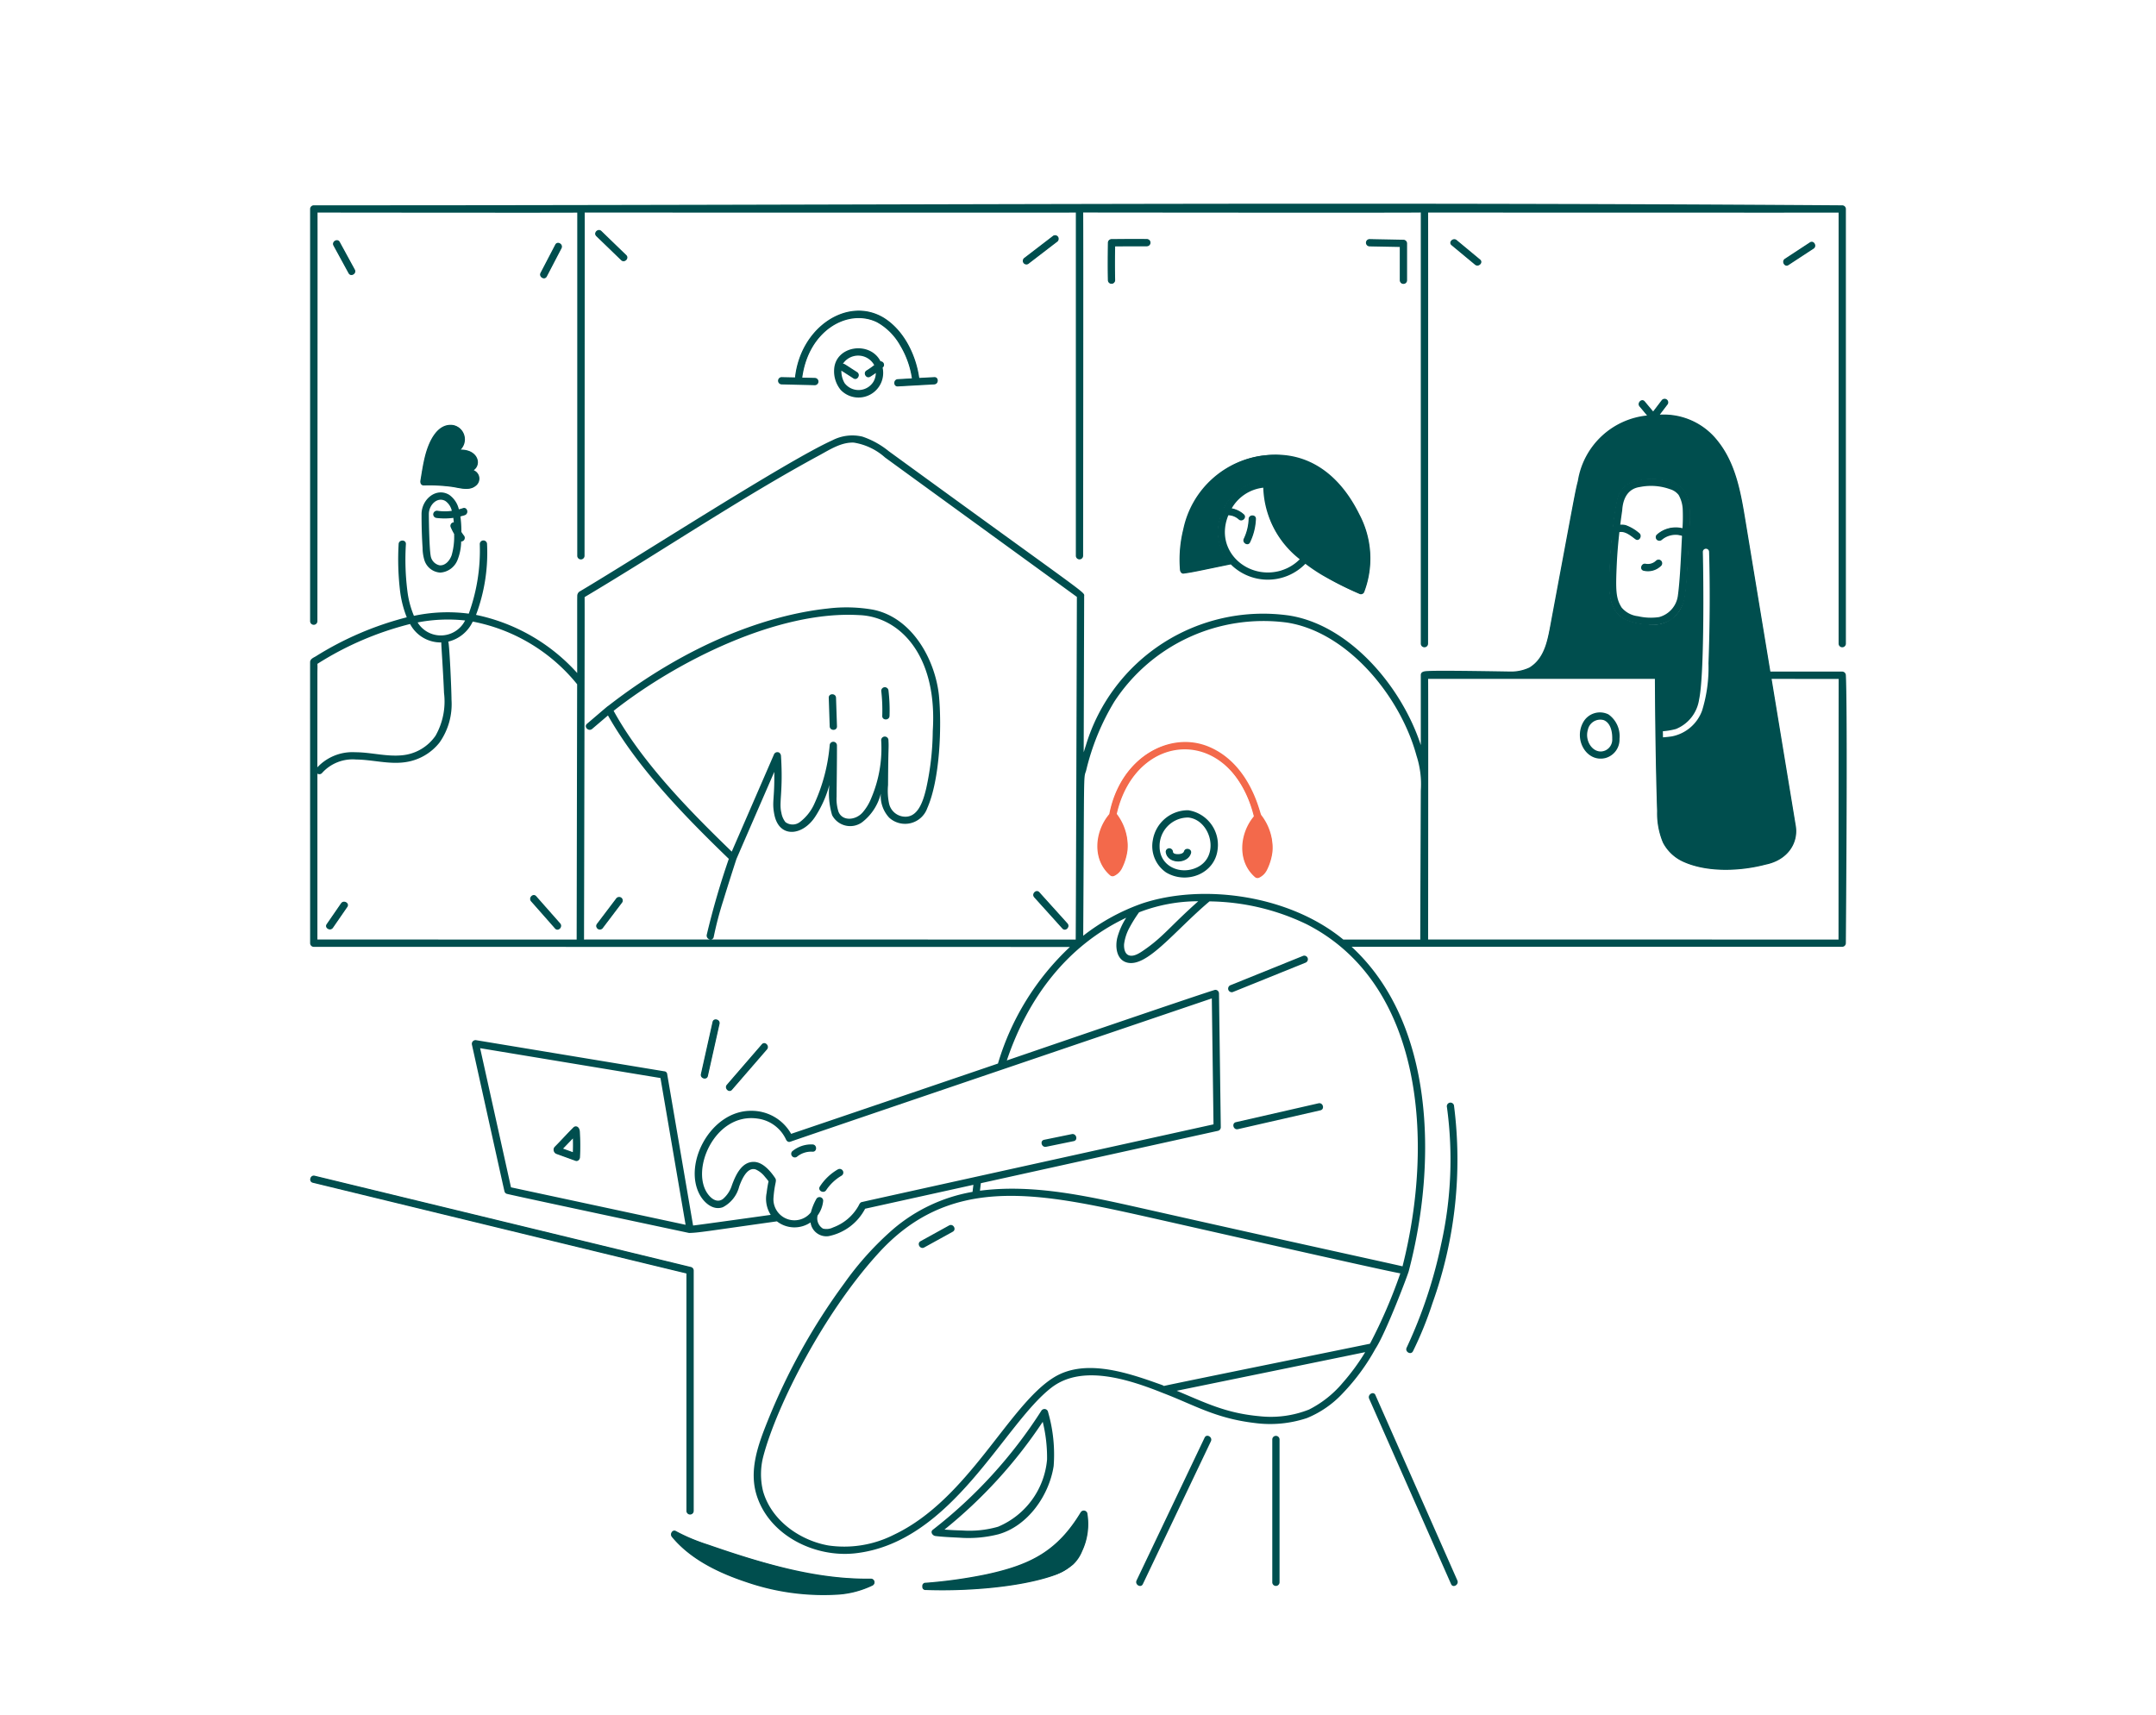 <?xml version="1.0" encoding="utf-8"?>
<svg xmlns="http://www.w3.org/2000/svg" width="553" height="440" fill="none">
  <path d="M473.328 53.602a.806.806 0 0 0-.8-.8c-110.699-.792-377.14-.112-391.45-.07-.622 0-1.387.01-1.4.87v105.784a.798.798 0 0 0 .801.8.801.801 0 0 0 .8-.8s.082-103.83.032-104.986c0 0 64.303.083 66.889.012v88.168a.8.8 0 0 0 1.598 0s.075-87.241.04-88.18c0 0 124.779.079 126.244.02v88.16a.8.8 0 1 0 1.6 0s.094-84.82.011-88.18c0 0 83.481.097 86.867.01v110.711a.798.798 0 1 0 1.599 0s.073-109.482.027-110.721c0 0 104.361.072 105.554.029v110.683a.797.797 0 0 0 .799.799.8.8 0 0 0 .8-.799c.056-3.73.022-106.815-.011-111.512v.002z" fill="#C5F3E2"/>
  <path d="m181.448 275.997 2.982-13.352c.224-1.004-1.317-1.433-1.543-.427l-2.982 13.352c-.224 1.003 1.319 1.432 1.543.427zM187.665 279.481l8.965-10.351c.669-.775-.457-1.911-1.133-1.131l-8.965 10.363c-.669.765.457 1.901 1.133 1.119z" fill="#004E4E"/>
  <path d="M323.367 209.133a.912.912 0 0 0-.066-.058c-7.375-26.697-34.352-22.57-38.657-.182-3.78 4.889-4.376 11.491.147 15.545a.868.868 0 0 0 .971.124 4.308 4.308 0 0 0 1.934-1.96c2.474-5.097 1.647-9.243-1.403-13.78 3.979-17.618 21.589-22.313 30.772-9.551a29.64 29.64 0 0 1 4.68 10.169c-3.683 4.838-4.309 11.4.208 15.456a.87.87 0 0 0 .97.125 4.317 4.317 0 0 0 1.935-1.961c2.503-5.124 1.667-9.307-1.491-13.927z" fill="#F3694B"/>
  <path d="m372.404 62.81 6.004 4.994c.786.653 1.924-.472 1.13-1.132l-6.014-4.989c-.775-.648-1.914.477-1.12 1.13v-.002zM464.29 62.293c-2.138 1.405-4.278 2.806-6.416 4.207-.856.564-.056 1.949.809 1.383l6.416-4.208c.857-.564.056-1.948-.809-1.382zM294.127 61.46h-9.029a.825.825 0 0 0-.801.808c-.048 3.217-.097 6.442 0 9.659a.804.804 0 0 0 1.367.566.8.8 0 0 0 .234-.566 207.737 207.737 0 0 1 0-8.861c2.746 0 5.491.016 8.237-.015a.803.803 0 0 0 .79-.477.811.811 0 0 0 0-.637.793.793 0 0 0-.467-.434.803.803 0 0 0-.323-.044h-.008zM359.975 61.638c-2.904-.052-5.79-.114-8.685-.17a.8.8 0 1 0 0 1.6c2.627.07 5.257.102 7.88.153v8.706a.803.803 0 0 0 .8.8.8.8 0 0 0 .801-.8v-9.49a.81.81 0 0 0-.796-.8zM153.037 60.492l6.373 6.158c.74.715 1.866-.415 1.13-1.132l-6.373-6.156c-.74-.717-1.872.414-1.13 1.13zM270.216 60.58l-7.351 5.645a.827.827 0 0 0-.288 1.094.8.8 0 0 0 1.095.286l7.351-5.642a.83.83 0 0 0 .286-1.094.807.807 0 0 0-.486-.37.801.801 0 0 0-.607.082zM85.655 62.952l3.859 7.074c.493.904 1.866.098 1.383-.806l-3.861-7.072c-.492-.904-1.875-.098-1.381.808v-.004zM142.535 62.838l-3.776 7.227c-.475.912.904 1.725 1.381.809l3.766-7.226c.477-.92-.904-1.728-1.371-.812v.002zM87.581 231.809l-3.675 5.333c-.586.847.8 1.658 1.382.806l3.674-5.331c.593-.85-.794-1.652-1.38-.808zM137.449 230.01c-.682-.774-1.81.36-1.132 1.131l6.14 6.967c.682.775 1.81-.361 1.13-1.132l-6.138-6.964v-.002zM158.11 230.623l-4.936 6.519c-.622.829.768 1.616 1.381.806l4.936-6.517c.622-.82-.767-1.616-1.381-.808zM266.498 228.981c-.691-.767-1.821.369-1.132 1.132l7.208 7.995c.691.767 1.821-.367 1.132-1.132a8240.473 8240.473 0 0 1-7.208-7.995zM239.63 96.876l-3.963.222c-.813-5.974-3.911-12.424-9.199-15.562-9.025-5.356-21.075 2.442-22.44 15.423l-3.507-.083a.798.798 0 0 0-.539 1.35.799.799 0 0 0 .539.248l8.439.207a.802.802 0 0 0 .8-.8.8.8 0 0 0-.8-.8l-3.337-.078c1.891-15.06 17.73-21.619 25.374-8.434a23.906 23.906 0 0 1 3.061 8.624l-3.778.208c-1.023.058-1.037 1.658 0 1.6l9.35-.525c1.025-.058 1.031-1.658 0-1.6zM121.205 120.625h-.023a2.488 2.488 0 0 0 1.272-2.224 3.36 3.36 0 0 0-2.76-2.752 6.514 6.514 0 0 0-1.771-.168c.597-.72.98-1.593 1.105-2.521a3.339 3.339 0 0 0-2.779-3.786c-3.911-.601-6.105 3.969-7.09 7.814a65.666 65.666 0 0 0-1.203 6.604.747.747 0 0 0 .765.829 43.279 43.279 0 0 1 7.051.344c1.893.232 4.467 1.208 6.126-.168a2.256 2.256 0 0 0 .882-2.2 2.254 2.254 0 0 0-1.575-1.772zM223.412 405.116a86.41 86.41 0 0 1-21.953-2.728 222.678 222.678 0 0 1-24.707-7.814 19.157 19.157 0 0 1-3.363-1.64c-.83-.522-1.51.599-.971 1.256 4.707 5.731 11.937 9.153 18.823 11.504a63.079 63.079 0 0 0 22.847 3.316 24.336 24.336 0 0 0 9.626-2.348.797.797 0 0 0 .479-.896.804.804 0 0 0-.781-.65zM278.761 388.231a.825.825 0 0 0-.666-.553.83.83 0 0 0-.786.362c-5.962 9.914-12.986 13.573-24.313 15.96a119.112 119.112 0 0 1-15.53 2.181c-1.049-.075-1.027 1.729 0 1.6 9.278.357 23.695-.576 32.579-3.621a10.88 10.88 0 0 0 7.409-6.218 16.246 16.246 0 0 0 1.307-9.711zM176.199 326.594v61.013a.789.789 0 0 0 .233.567.797.797 0 0 0 .875.174.8.8 0 0 0 .493-.741v-61.663a.798.798 0 0 0-.589-.771c-.852-.228-96.467-23.402-96.519-23.422-1.001-.243-1.428 1.299-.427 1.542 20.615 5.01 95.519 23.225 95.934 23.301zM460.496 211.981l-12.889-78.202c-1.192-7.234-2.455-14.777-7.191-20.659a17.413 17.413 0 0 0-14.961-6.591l2.195-2.881c.622-.819-.766-1.615-1.382-.807l-2.243 2.944-2.261-2.695c-.661-.787-1.787.346-1.132 1.132.703.841 1.406 1.679 2.105 2.518a21.476 21.476 0 0 0-10.274 3.949c-6.577 4.809-7.84 13.145-9.232 20.59-6.354 34.014-6.074 33.4-7.393 36.149a9.294 9.294 0 0 1-3.488 3.952 12.375 12.375 0 0 1-5.943 1.057.798.798 0 1 0 0 1.596h38.19c.025 4.54.068 9.075.129 13.614a18.435 18.435 0 0 0 5.126-.622 9.666 9.666 0 0 0 5.962-7.617c1.356-6.218 1.13-31.195.952-37.836a.807.807 0 0 1 .8-.8.812.812 0 0 1 .566.235.798.798 0 0 1 .235.565c.244 8.084.226 18.468-.154 28.583a37.257 37.257 0 0 1-1.648 12.173 10.349 10.349 0 0 1-7.771 6.588c-1.341.194-2.694.3-4.048.321.092 6.284.23 12.565.415 18.841a19.46 19.46 0 0 0 1.452 8.001 10.799 10.799 0 0 0 5.08 4.85c6.186 2.852 14.747 2.452 21.142.763 5.533-1.124 8.324-5.333 7.661-9.711zm-28.825-57.305a7.94 7.94 0 0 1-8.918 5.468 15.204 15.204 0 0 1-5.609-1.173c-3.463-1.499-4.355-5.286-4.303-9.01.012-4.27.251-8.536.715-12.783.43-.317.907-.564 1.413-.734 1.849-.433 3.044.672 4.578 1.787.83.605 1.634-.781.807-1.38a10.8 10.8 0 0 0-3.386-1.994 4.698 4.698 0 0 0-3.184.354c.24-2.402.614-4.789 1.122-7.149a6.304 6.304 0 0 1 2.787-3.888 14.9 14.9 0 0 1 12.501.269c3.702 1.907 3.33 7.531 3.053 12.022a6.688 6.688 0 0 0-8.19.782c-.792.659.34 1.774 1.133 1.131a4.99 4.99 0 0 1 6.928.174c-.442 7.243-.57 13.374-1.452 16.126h.005v-.002z" fill="#004E4E"/>
  <path d="M424.868 143.91a3.08 3.08 0 0 1-2.791.85c-1.006-.207-1.433 1.323-.427 1.54a4.674 4.674 0 0 0 4.355-1.258.804.804 0 0 0-.26-1.305.803.803 0 0 0-.872.173h-.005zM348.592 132.09c-12.235-24.458-40.001-17.113-44.965 3.749a31.769 31.769 0 0 0-.83 10.381c.038.385.338.86.801.8 2.36-.315 3.446-.589 12.144-2.374a11.931 11.931 0 0 1-2.605-12.229 4.322 4.322 0 0 1 4.676.732c.761.69 1.898-.439 1.13-1.13a6.024 6.024 0 0 0-5.03-1.54 12.975 12.975 0 0 1 10.178-7.134c.319 8.098 2.181 14.053 9.47 20.105a62.19 62.19 0 0 0 15.103 8.766.914.914 0 0 0 1.174-.477 24.032 24.032 0 0 0-1.246-19.649z" fill="#004E4E"/>
  <path d="M320.511 139.071a15.094 15.094 0 0 0 1.489-5.945c.041-1.036-1.559-1.036-1.599 0a13.122 13.122 0 0 1-1.271 5.141c-.444.922.933 1.732 1.381.804zM218.97 96.959c.869.56 1.671-.829.809-1.383-1.037-.667-2.089-1.311-3.111-2.002-.639-.43-1.406.332-1.085 1.037.173.383.32.373 3.387 2.348zM225.26 93.015a27.002 27.002 0 0 1-2.922 2.135c-.875.534-.074 1.917.809 1.378a23.873 23.873 0 0 0 3.243-2.39c.79-.684-.396-1.768-1.13-1.123zM118.764 130.492a14.378 14.378 0 0 1-6.503.69.828.828 0 0 0-.985.56.801.801 0 0 0 .557.982c2.474.334 4.99.098 7.358-.69.962-.342.548-1.886-.427-1.542zM117.236 134.699a.848.848 0 0 0-.983-.557.8.8 0 0 0-.56.982 14.637 14.637 0 0 0 2.035 3.431c.58.746 1.794-.297 1.132-1.13a14.246 14.246 0 0 1-1.624-2.726zM303.809 218.448c-.297.962-2.945 1.256-3.08.099-.118-1.011-1.719-1.022-1.601 0 .355 3.024 5.38 3.068 6.222.328.304-.987-1.238-1.41-1.541-.427zM147.172 289.319c-1.659 1.643-3.199 3.38-4.844 5.028-.522.524.147 1.451.39 1.542l4.904 1.776c.577.247.996-.358 1.012-.771a58.554 58.554 0 0 0-.051-6.703c-.146-.8-.786-1.494-1.411-.872zm-.101 2.41a73.451 73.451 0 0 1 0 4.038l-2.876-1.037c.918-.961 1.955-2.052 2.876-3.001z" fill="#004E4E"/>
  <path d="M80.51 160.287a.935.935 0 0 0 .901-.901s.065-103.734.034-104.851c0 0 64.079.078 66.619.012v88.035a.93.93 0 0 0 .933.933.933.933 0 0 0 .933-.933s.071-87.148.042-88.05c0 0 124.551.054 125.976 0v88.04a.932.932 0 1 0 1.866 0s.089-84.733.015-88.05c0 0 83.255.093 86.595 0v110.599a.933.933 0 0 0 1.867 0s.043-109.39.012-110.587c0 0 104.148.042 105.289.013v110.574a.932.932 0 1 0 1.866 0V53.608a.946.946 0 0 0-.935-.933c-136.345-.94-244.931 0-392.049 0a.944.944 0 0 0-.933.933v105.786a.929.929 0 0 0 .969.891v.002z" fill="#004E4E"/>
  <path d="M472.527 172.29H454.09c-3.078-18.654-6.128-37.176-6.354-38.552-1.197-7.255-2.445-14.837-7.225-20.728a17.528 17.528 0 0 0-14.788-6.632l2.04-2.678a.935.935 0 0 0-.334-1.277.957.957 0 0 0-1.277.334l-2.132 2.798-2.161-2.587c-.771-.92-2.086.415-1.321 1.32l1.923 2.301a20.03 20.03 0 0 0-17.75 16.773c-.694 2.713-.622 2.539-6.808 35.684-.879 4.703-1.528 9.69-5.619 12.194a10.997 10.997 0 0 1-4.93 1.036c-13.792-.23-19.049-.241-21.121-.131-.732.04-1.827.075-1.808 1.064v17.935c-4.919-15.098-18.372-30.884-33.867-33.251a47.487 47.487 0 0 0-32.231 7.068 47.447 47.447 0 0 0-19.834 26.359c-.185.556-.359 1.117-.533 1.677l.12-40.016c0-1.277 2.387 1.001-50.123-37.235a21.683 21.683 0 0 0-6.737-3.731 11.164 11.164 0 0 0-7.729.941c-11.688 5.282-49.148 29.464-64.655 38.692a1.33 1.33 0 0 0-.561.484c-.136.212-.21.458-.211.71-.025 1.159-.018.788-.018 19.815a47.986 47.986 0 0 0-25.949-14.915 45.376 45.376 0 0 0 2.828-18.165.932.932 0 1 0-1.866 0 47.385 47.385 0 0 1-2.825 17.848 41.555 41.555 0 0 0-14.062.559 23.756 23.756 0 0 1-1.675-6.334 64.357 64.357 0 0 1-.386-12.073c.052-1.201-1.814-1.199-1.866 0a68.575 68.575 0 0 0 .305 11.489 27.333 27.333 0 0 0 1.781 7.298 82.186 82.186 0 0 0-23.311 9.996c-.597.359-1.4.643-1.475 1.422-.018.208 0 32.749 0 72.191a.943.943 0 0 0 .934.933l193.947.025a67.162 67.162 0 0 0-18.456 29.912c-3.045 1.055-52.53 17.869-53.051 18.032a11.636 11.636 0 0 0-4.335-4.365 11.636 11.636 0 0 0-5.957-1.542c-10.315-.025-17.457 13.5-13.175 21.482 1.116 2.072 3.435 4.166 5.954 3.246a8.263 8.263 0 0 0 4.197-5.321c.575-1.561 1.981-5.122 4.252-4.353a6.272 6.272 0 0 1 2.364 1.905c.321.359.626.736.908 1.126-.207.963-.369 1.94-.483 2.92a7.714 7.714 0 0 0 1.037 5.688c-1.245.176-18.575 2.603-19.908 2.734l-6.636-38.798a.801.801 0 0 0-.77-.767l-48.169-7.969a.949.949 0 0 0-1.149 1.148c.942 4.245 7.972 36.088 8.345 37.622a.88.88 0 0 0 .651.651c3.781.904 46.707 10.024 46.707 10.024 2.439-.056 4.283-.415 22.521-2.981a7.333 7.333 0 0 0 8.623.278 4.104 4.104 0 0 0 4.608 3.523 13.573 13.573 0 0 0 9.394-7.039l27.774-6.135c-.075.603-.15 1.206-.22 1.81a42.512 42.512 0 0 0-20.323 9.534 78.486 78.486 0 0 0-12.55 13.887 160.334 160.334 0 0 0-19.701 35.405c-2.391 5.955-4.811 12.502-2.826 18.93 3.206 10.397 14.931 16.111 25.264 14.973 24.952-2.746 38.12-33.138 50.421-42.545 7.723-5.903 19.392-2.255 28.591 1.437 7.963 3.032 13.417 6.475 23.463 7.669 4.518.609 9.114.176 13.44-1.264a25.95 25.95 0 0 0 9.242-6.426 54.015 54.015 0 0 0 8.312-11.338c2.696-4.073 8.467-19.363 8.571-19.999 7.318-27.945 6.559-63.571-14.672-83.133h125.829a.94.94 0 0 0 .935-.933c.487-63.795 0-68.537 0-68.75a.944.944 0 0 0-.921-.919zm-353.232-13.116a6.975 6.975 0 0 1-12.181.508 40.97 40.97 0 0 1 12.181-.508zm-37.883 13.554c0-.792.05-1.621 0-2.423a81.056 81.056 0 0 1 23.773-10.223 8.842 8.842 0 0 0 8.003 4.728c-.025.727.439 6.68.699 12.957a17.773 17.773 0 0 1-2.167 10.962 11.723 11.723 0 0 1-8.523 5.024c-4.057.415-8.034-.771-12.078-.773a12.327 12.327 0 0 0-9.718 3.868l.01-24.12zm66.499 68.313s-65.87-.025-66.5-.021v-42.561a.902.902 0 0 0 1.154-.11 10.53 10.53 0 0 1 8.768-3.505c4.147.043 8.212 1.243 12.365.717a13.596 13.596 0 0 0 9.032-5.062 17.077 17.077 0 0 0 3.081-10.946c-.023-3.159-.547-14.302-.829-14.955a9.303 9.303 0 0 0 6.271-5.138 45.468 45.468 0 0 1 26.782 16.085c-.004.211-.124 65.187-.124 65.496zm-16.845 63.558-7.916-35.697c1.112.185 44.453 7.369 46.257 7.655l6.443 37.653-44.784-9.611zm51.286-63.583a.768.768 0 0 0 .715-.672 88.024 88.024 0 0 1 2.433-9.273 669.741 669.741 0 0 1 3.396-10.72c1.245-2.879 7.719-17.772 9.703-22.338.108 7.238-.663 7.555.029 11.029 1.261 6.112 7.344 5.42 10.562.323a28.622 28.622 0 0 0 3.542-7.998 19.721 19.721 0 0 0 .697 7.752 5.234 5.234 0 0 0 5.604 2.722 5.233 5.233 0 0 0 2.035-.857 13.319 13.319 0 0 0 4.853-7.383 8.153 8.153 0 0 0 2.151 6.166 6.037 6.037 0 0 0 5.531 1.4 6.042 6.042 0 0 0 4.232-3.827c3.262-7.391 3.751-20.912 2.996-28.954-1.01-9.389-6.992-20.016-16.928-21.983a39.499 39.499 0 0 0-11.559-.296c-15.8 1.697-35.95 9.157-56.269 24.928-.189.077-1.049.842-5.514 4.643-.917.782.415 2.096 1.319 1.32l4.056-3.453c7.642 13.533 19.794 25.961 31.001 36.789a201.94 201.94 0 0 0-5.67 19.513c-.035.212-.001.43.096.622.098.191.255.347.447.443.129.064.27.1.413.104-18.234 0-31.956 0-32.423.014 0-2.663.207-86.826.149-87.852 19.975-11.879 40.098-25.495 60.201-36.37 2.696-1.464 5.653-3.41 8.853-3.261a15.729 15.729 0 0 1 8.011 3.824c12.897 9.392 45.707 33.216 49.198 35.759-.243 84.938-.301 87.911-.301 87.911s-56.195-.023-93.559-.025zm45.529-51.128a.933.933 0 0 0-1.867 0 32.523 32.523 0 0 1-2.519 14.805 12.781 12.781 0 0 1-2.281 3.783c-1.79 1.99-5.172 2.253-6.153-.255a10.804 10.804 0 0 1-.475-3.938c-.015-1.267.12-9.974.085-13.058a.932.932 0 1 0-1.866 0 45.342 45.342 0 0 1-4.063 15.263 12.051 12.051 0 0 1-3.579 4.401 3.08 3.08 0 0 1-1.851.629 3.064 3.064 0 0 1-1.855-.615 5.243 5.243 0 0 1-1.037-2.396c-.676-2.634.487-5.327-.104-14.625a1.102 1.102 0 0 0-.462-.806.937.937 0 0 0-.811-.053.948.948 0 0 0-.556.594c-1.25 2.885-10.798 24.856-10.798 24.856-10.783-10.434-23.085-22.951-30.297-36.117 16.277-12.812 42.211-25.752 62.874-24.56 10.286.309 20.246 10.088 18.981 29.739a70.822 70.822 0 0 1-1.688 14.754c-.732 3.034-2.074 7.851-6.07 7.165a4.296 4.296 0 0 1-3.447-3.304 15.966 15.966 0 0 1-.265-4.738c.056-10.616.226-9.027.104-11.524zm-7.051 118.578c-.367.226-.508.691-.715 1.037a12.327 12.327 0 0 1-6.448 5.389 3.747 3.747 0 0 1-2.582.292 3.06 3.06 0 0 1-1.37-3.372 7.6 7.6 0 0 0 1.429-3.793.937.937 0 0 0-.693-.884.935.935 0 0 0-1.045.411 14.652 14.652 0 0 0-1.419 3.476 5.39 5.39 0 0 1-9.601-3.611c.298-4.191.981-4.383.398-5.248-1.165-1.726-3.111-4.017-5.35-4.091-3.221-.106-4.77 3.465-5.697 5.971a7.555 7.555 0 0 1-2.333 3.563c-1.354.96-2.723.096-3.643-1.036-4.967-6.081 1.542-21.308 12.633-19.594a9.355 9.355 0 0 1 7.169 5.269c.29.659.742.794 1.149.653 6.522-2.28 107.745-36.648 108.11-36.766l.434 32.31c-98.028 21.645-90.049 19.867-90.432 20.024h.006zm123.461 46.405a27.49 27.49 0 0 1-8.519 6.728A26.596 26.596 0 0 1 323 363.311c-8.633-.79-13.783-3.441-21.182-6.523.741-.151 45.952-9.408 48.346-9.908a54.976 54.976 0 0 1-5.88 7.991h.007zm7.096-10.15c-7.214 1.49-50.823 10.338-52.831 10.83h-.039c-.208-.162-.1-.117-2.211-.865-8.357-2.964-18.467-5.978-25.996-1.326-11.657 7.202-21.883 31.298-41.027 40.36a28.167 28.167 0 0 1-16.779 2.759c-7.291-1.279-14.674-6.391-16.797-13.973a18.192 18.192 0 0 1 .103-8.995c3.509-13.208 15.528-36.584 29.205-51.684 18.097-20.238 40.079-16.092 66.596-10.229 8.639 1.914 62.092 14.095 67.567 15.071a131.283 131.283 0 0 1-7.789 18.052h-.002zm8.349-19.855c-2.679-.649-29.277-6.426-64.052-14.269-14.856-3.316-29.779-7.024-44.33-5.13l.228-1.929s50.222-11.098 60.858-13.444a.94.94 0 0 0 .684-.9l-.46-34.332a.957.957 0 0 0-.282-.664.955.955 0 0 0-.67-.267c-.622 0-51.889 17.57-53.467 18.118 5.42-16.139 15.553-29.499 30.619-36.611a18.167 18.167 0 0 0-2.282 5.116c-.562 2.28-.263 5.619 2.452 6.367 5.116 1.412 12.179-8.063 21.193-15.68a58.841 58.841 0 0 1 24.999 5.907c29.682 15.212 32.693 55.489 24.512 87.718h-.002zm-69.939-87.055a35.705 35.705 0 0 1 2.364-3.766 42.02 42.02 0 0 1 15.186-2.837c-7.078 6.266-8.957 9.12-13.948 12.542-.977.671-2.466 1.712-3.733 1.366-1.199-.328-1.41-1.866-1.346-2.902a12.076 12.076 0 0 1 1.479-4.407l-.002.004zm74.63-35.029s-.16 37.141-.135 38.259h-19.734c-14.018-11.545-36.29-14.429-51.738-9.22a52.988 52.988 0 0 0-14.983 8.241c.276-42.967.052-40.277.726-42.283a61.376 61.376 0 0 1 7.238-17.753 45.704 45.704 0 0 1 44.272-20.313c15.553 2.394 29.126 18.907 33.246 34.138a23.578 23.578 0 0 1 1.108 8.931zm32.056-33.031a21.06 21.06 0 0 0 2.768-7.712c.496-3.06 4.003-21.426 5.149-27.568 1.475-7.89 2.197-16.333 8.159-21.655 5.848-4.942 15.76-6.105 21.95-2.558 8.183 4.686 9.954 14.948 11.346 23.422l12.979 78.763a6.475 6.475 0 0 1-3.042 6.283 11.582 11.582 0 0 1-3.641 1.357c-5.927 1.547-13.791 1.845-19.307-.528a9.437 9.437 0 0 1-4.72-4.353 18.518 18.518 0 0 1-1.23-7.565c-.159-5.373-.526-28.314-.56-34.408a.944.944 0 0 0-.275-.657.944.944 0 0 0-.658-.275h-31.305a10.35 10.35 0 0 0 2.376-2.546h.011zm75.101 71.29s-104.14-.044-105.28-.013c0 0 .064-64.356 0-66.872h58.164c.064 11.304.207 22.615.566 33.916a19.603 19.603 0 0 0 1.473 8.065 10.913 10.913 0 0 0 5.128 4.902c6.153 2.844 14.686 2.508 21.246.775 5.675-1.154 8.413-5.52 7.747-9.87 0 0-3.077-18.678-6.221-37.788 2.254 0 16.15.039 17.197.012-.01 0-.035 66.249-.031 66.873h.011z" fill="#004E4E"/>
  <path d="M246.057 394.476a31.183 31.183 0 0 0 9.991-.862c7.553-2.098 13.048-9.949 14.209-17.521a39.251 39.251 0 0 0-1.426-13.817.944.944 0 0 0-.885-.807.941.941 0 0 0-.422.078.933.933 0 0 0-.429.371 121.22 121.22 0 0 1-27.846 30.535c-.718.57-.036 1.507.659 1.594 2.037.251 4.102.326 6.149.429zm21.395-29.718a38.034 38.034 0 0 1 1.111 9.681 20.63 20.63 0 0 1-3.883 10.36 20.649 20.649 0 0 1-8.678 6.867 26.497 26.497 0 0 1-9.205.961 73.293 73.293 0 0 1-4.543-.232 122.2 122.2 0 0 0 25.198-27.637zM181.576 276.028l2.982-13.354c.263-1.169-1.537-1.669-1.8-.496l-2.982 13.355c-.261 1.169 1.539 1.668 1.8.495zM187.76 279.577l8.962-10.351c.784-.904-.53-2.231-1.319-1.321-2.621 3.024-8.964 10.364-8.964 10.364-.784.893.533 2.218 1.321 1.308zM304.792 207.863a9.125 9.125 0 0 0-9.087 7.598 8.198 8.198 0 0 0 3.39 8.357c5.265 3.153 12.474.347 13.212-5.865a8.98 8.98 0 0 0-7.515-10.09zm2.231 14.664c-4.251 2.025-9.514-.249-9.591-5.219a7.309 7.309 0 0 1 7.36-7.58c5.748.603 8.27 9.932 2.231 12.799z" fill="#004E4E"/>
  <path d="M309.972 191.529c-10.055-4.145-22.666 2.902-25.447 17.328-3.732 4.368-4.489 11.595.181 15.683a.984.984 0 0 0 1.13.145 4.257 4.257 0 0 0 1.985-2.007 14.224 14.224 0 0 0 1.397-4.717 13.567 13.567 0 0 0-2.776-9.158c4.883-21.436 29.283-22.943 35.166.622-3.67 4.37-4.355 11.521.268 15.573a.993.993 0 0 0 1.13.147 4.257 4.257 0 0 0 1.983-2.009 14.197 14.197 0 0 0 1.399-4.717 13.731 13.731 0 0 0-2.903-9.342c-.367-.539-2.787-13.124-13.513-17.548zm-22.576 26.001a11.904 11.904 0 0 1-1.087 3.992 3.427 3.427 0 0 1-.83 1.173 9.57 9.57 0 0 1-.027-11.993 10.813 10.813 0 0 1 1.944 6.828zm37.169.458a11.88 11.88 0 0 1-1.086 3.992 3.427 3.427 0 0 1-.83 1.173 9.564 9.564 0 0 1-.027-11.993 10.813 10.813 0 0 1 1.943 6.828z" fill="#F3694B"/>
  <path d="M431.795 154.709c.875-2.617 1.072-9.478 1.427-15.752.058.074.112.153.162.234.547 1.069 2.158.126 1.613-.941a5.256 5.256 0 0 0-1.62-1.866c.272-4.448.66-10.121-3.11-12.069a15.062 15.062 0 0 0-12.636-.27 6.429 6.429 0 0 0-2.849 3.97 60.195 60.195 0 0 0-1.114 7.091 10.062 10.062 0 0 0-3.046 2.375c-.767.829-1.582 2.05-.367 2.902.799.559 1.545-.392 1.286-1.138a14.297 14.297 0 0 1 1.856-1.793c-.448 4.15-.676 8.322-.685 12.496-.049 3.76.892 7.616 4.368 9.12 1.8.755 3.726 1.161 5.678 1.192a8.996 8.996 0 0 0 5.889-1.275 9.1 9.1 0 0 0 3.148-4.276zm-6.261 3.599c-1.8.266-3.634.19-5.406-.224a6.423 6.423 0 0 1-4.201-2.237c-1.47-2.381-1.553-4.352-1.22-11.4.129-2.657.359-5.306.658-7.949 1.574-.246 2.903.96 4.11 1.841.975.707 1.906-.912.941-1.613a10.906 10.906 0 0 0-3.417-2.008c-.462-.114-.94-.153-1.414-.114.153-1.217.319-2.431.499-3.644.177-3.094 1.467-5.596 4.54-6.023a14.394 14.394 0 0 1 7.71.557 4.324 4.324 0 0 1 2.225 1.486 8.25 8.25 0 0 1 1.056 3.939 45.581 45.581 0 0 1-.067 4.587 7.317 7.317 0 0 0-6.588 1.641.94.94 0 0 0 0 1.321.96.96 0 0 0 1.321 0 5.515 5.515 0 0 1 5.147-1.018c-.207 3.621-.46 10.94-1.058 15.307a6.573 6.573 0 0 1-4.836 5.551zM412.579 183.284a4.905 4.905 0 0 0-6.499 2.004c-2.519 4.504.894 10.343 5.68 9.185a4.901 4.901 0 0 0 3.633-4.938 6.845 6.845 0 0 0-2.814-6.251zm-.775 9.217c-2.827 1.292-5.461-2.105-4.527-5.281a3.269 3.269 0 0 1 2.731-2.57 3.27 3.27 0 0 1 1.321.083c1.821.719 2.239 3.08 2.196 4.794a3.056 3.056 0 0 1-1.721 2.974zM373.63 61.592c-.916-.763-2.246.552-1.321 1.318l6.014 4.992c.919.762 2.246-.55 1.321-1.32l-6.014-4.99zM464.224 62.177l-6.416 4.21c-1.002.656-.067 2.28.941 1.61l6.429-4.208c.989-.657.054-2.271-.954-1.612zM294.127 63.184a.933.933 0 1 0 0-1.865c-3.009-.048-6.014 0-9.029.016a.953.953 0 0 0-.935.933c-.044 3.217-.085 6.44 0 9.659a.932.932 0 0 0 .933.872.935.935 0 0 0 .933-.872 204.718 204.718 0 0 1 0-8.726l8.098-.017zM360.008 72.829a.93.93 0 0 0 .9-.9V62.44a.95.95 0 0 0-.934-.933l-8.684-.17a.933.933 0 1 0 0 1.866l7.751.153v8.58a.932.932 0 0 0 .967.892zM152.942 60.587l6.373 6.164c.864.83 2.185-.483 1.321-1.32l-6.373-6.162c-.865-.836-2.188.483-1.321 1.318zM270.148 60.467l-7.349 5.642a.957.957 0 0 0-.336 1.276.936.936 0 0 0 1.277.336l7.351-5.644a.958.958 0 0 0 .334-1.277.943.943 0 0 0-.569-.431.934.934 0 0 0-.708.098zM85.54 63.02l3.86 7.074c.574 1.058 2.188.115 1.611-.943l-3.86-7.072c-.574-1.055-2.187-.116-1.61.941zM142.411 62.765l-3.768 7.228c-.553 1.063 1.058 2.008 1.614.943 1.254-2.41 2.509-4.821 3.766-7.228.553-1.063-1.056-2.01-1.612-.943zM87.473 231.738l-3.677 5.331c-.682.991.934 1.926 1.614.941l3.675-5.331c.684-.988-.936-1.923-1.612-.941zM137.542 229.916c-.796-.903-2.111.415-1.321 1.319l6.141 6.968c.796.902 2.113-.415 1.321-1.32l-6.141-6.965v-.002zM153.394 238.35a.95.95 0 0 0 1.277-.333l4.934-6.519a.937.937 0 0 0-.334-1.275.956.956 0 0 0-1.275.336l-4.936 6.514a.948.948 0 0 0 .334 1.277zM266.591 228.89c-.804-.891-2.121.429-1.319 1.318l7.209 7.997c.804.893 2.121-.429 1.319-1.32l-7.209-7.995zM230.28 99.135l9.351-.522c1.194-.07 1.202-1.936 0-1.865l-3.849.207c-.844-5.982-3.976-12.364-9.247-15.546-9.239-5.389-21.204 2.533-22.617 15.415l-3.39-.078a.933.933 0 1 0 0 1.865l8.438.207a.933.933 0 1 0 0-1.865c-1.062-.027-2.126-.048-3.187-.075 1.596-12.08 11.631-17.738 19.059-14.256a15.486 15.486 0 0 1 6.039 6.011 22.843 22.843 0 0 1 3.022 8.432l-3.623.207c-1.19.062-1.197 1.928.004 1.861v.002zM121.502 120.63c2.133-1.451 1.153-5.294-3.318-5.294a3.759 3.759 0 0 0 .962-1.738 3.758 3.758 0 0 0-2.901-4.559c-3.996-.593-6.222 4.004-7.221 7.912-.543 2.11-.846 4.267-1.209 6.413-.077.808.398 1.202.9 1.179a44.083 44.083 0 0 1 7.051.344c1.947.243 4.498 1.186 6.221-.207a2.319 2.319 0 0 0 .962-2.169 2.32 2.32 0 0 0-1.447-1.881zm-.415 2.197c-.129.655-1.016.746-1.529.729a60.296 60.296 0 0 0-9.746-.872c.622-3.781 1.555-10.385 5.184-11.734a1.761 1.761 0 0 1 2.194.808c.786 1.92-1.424 3.557-2.696 4.546-.877.676.239 1.917 1.131 1.465a5.292 5.292 0 0 1 3.39-.501c.591.118 1.881.559 1.694 1.382-.311 1.36-4.535 1.273-5.935 1.352a.934.934 0 0 0-.66 1.592.934.934 0 0 0 .66.273 21.792 21.792 0 0 1 5.185.207c.369.079 1.246.206 1.138.755h-.01v-.002zM274.906 290.948l-7.082 1.451c-1.176.238-.678 2.037.497 1.799l7.082-1.451c1.176-.241.683-2.04-.497-1.799zM223.411 404.983c-13.956.228-27.9-3.938-41.784-8.745a48.304 48.304 0 0 1-8.166-3.418c-.946-.622-1.761.699-1.13 1.466 4.722 5.747 11.959 9.227 18.871 11.534a60.64 60.64 0 0 0 22.882 3.317 24.015 24.015 0 0 0 9.678-2.359.936.936 0 0 0 .537-1.036.934.934 0 0 0-.888-.759zm-45.867-8.254c11.804 4.542 28.006 9.257 40.781 9.962-11.638 2.456-30.375-1.774-40.781-9.962zM236.568 407.002a.8.8 0 0 0 .528.861c.115.04.238.053.359.038 9.656.371 23.535-.528 32.614-3.625a16.84 16.84 0 0 0 5.211-2.912c.992-.95 1.77-2.1 2.282-3.374a16.366 16.366 0 0 0 1.331-9.806.95.95 0 0 0-1.308-.577.953.953 0 0 0-.399.353c-6.001 9.949-12.857 13.445-24.232 15.9a123.852 123.852 0 0 1-15.495 2.176.82.82 0 0 0-.869.59.825.825 0 0 0-.022.376zm40.776-15.892a15.575 15.575 0 0 1-3.038 8.617 12.832 12.832 0 0 1-4.629 2.713 61.103 61.103 0 0 1-15.066 2.98c9.89-2.267 17.119-5.957 22.733-14.31zM308.975 368.812l-17.451 36.631c-.514 1.078 1.095 2.027 1.611.941 1.979-4.145 16.737-35.133 17.453-36.631.512-1.078-1.097-2.025-1.613-.941zM352.795 357.893c-.485-1.095-2.095-.147-1.613.943l21.011 47.55c.483 1.097 2.092.149 1.611-.941-24.116-54.575-20.681-46.773-21.009-47.552zM360.808 345.705c-.545 1.067 1.066 2.013 1.614.941a92.72 92.72 0 0 0 4.995-12.314 109.142 109.142 0 0 0 5.514-50.782.92.92 0 0 0-.438-.564.945.945 0 0 0-.708-.089.951.951 0 0 0-.654 1.149 99.317 99.317 0 0 1-1.451 34.977 120.776 120.776 0 0 1-8.872 26.682zM177.248 325.044c-.852-.226-96.468-23.399-96.52-23.422-1.168-.282-1.66 1.515-.498 1.802.859.207 94.746 23.052 95.836 23.27v60.913a.933.933 0 0 0 1.867 0v-61.663a.942.942 0 0 0-.685-.9zM324.854 116.758a23.995 23.995 0 0 0-13.833 5.99 23.975 23.975 0 0 0-7.527 13.056 32.151 32.151 0 0 0-.84 10.416c.044.449.394 1.005.933.932 2.447-.325 3.733-.646 12.101-2.363a13.448 13.448 0 0 0 19.132-.151 45.075 45.075 0 0 0 4.295 2.902 90.987 90.987 0 0 0 9.552 4.813.912.912 0 0 0 1.289-.577 24.163 24.163 0 0 0-1.244-19.753c-4.836-9.868-12.793-16.358-23.858-15.267v.002zm-20.396 28.396a29.275 29.275 0 0 1 3.376-15.469 21.425 21.425 0 0 1 16.064-10.896 85.049 85.049 0 0 0 .014 4.432 12.869 12.869 0 0 0-10.084 7.138 6.17 6.17 0 0 0-4.851 4.529.926.926 0 0 0 .326.983.931.931 0 0 0 1.474-.488 4.41 4.41 0 0 1 2.14-2.694 12.1 12.1 0 0 0 1.425 10.475c-2.495.512-7.555 1.586-9.884 1.98v.01zm24.263 1.173c-8.647 2.678-17.397-5.016-13.658-14.14a4.12 4.12 0 0 1 2.659 1.076c.89.802 2.215-.514 1.321-1.32a6.452 6.452 0 0 0-3.111-1.534 10.669 10.669 0 0 1 8.088-5.294 24.225 24.225 0 0 0 9.357 18.358 11.324 11.324 0 0 1-4.666 2.844l.01.01zm19.825 3.949c-10.557-4.85-20.488-10.644-22.373-22.224a43.78 43.78 0 0 1-.397-9.474c9.519-.622 16.145 4.721 20.726 13.211a22.704 22.704 0 0 1 2.034 18.476l.01.011zM328.198 405.918v-36.632a.932.932 0 1 0-1.866 0v36.632a.93.93 0 0 0 1.593.659.932.932 0 0 0 .273-.659z" fill="#004E4E"/>
  <path d="M424.773 143.817a2.984 2.984 0 0 1-2.663.813c-1.173-.245-1.673 1.554-.495 1.799a4.789 4.789 0 0 0 4.477-1.293.937.937 0 0 0-.023-1.296.936.936 0 0 0-1.296-.021v-.002zM320.267 133.128a12.866 12.866 0 0 1-1.245 5.07c-.518 1.078 1.091 2.025 1.612.943a15.154 15.154 0 0 0 1.507-6.011c.042-1.204-1.825-1.202-1.874-.002zM225.848 92.685c-2.695-5.323-11.654-4.033-11.903 2.177a7.554 7.554 0 0 0 1.698 5.181 6.333 6.333 0 0 0 7.542 1.196 6.328 6.328 0 0 0 3.201-6.929.9.9 0 0 0-.01-1.454.901.901 0 0 0-.528-.17zm-1.847 5.288a4.489 4.489 0 0 1-5.697 1.662 4.48 4.48 0 0 1-1.665-1.345 6.07 6.07 0 0 1-.83-3.203l3.086 1.986c1.012.653 1.949-.962.942-1.61-3.366-2.17-3.254-2.168-3.636-2.135a4.697 4.697 0 0 1 8.03.333c-.631.498-1.286.956-1.968 1.379-1.025.622-.087 2.24.941 1.61.494-.3.969-.622 1.435-.964a4.526 4.526 0 0 1-.638 2.287zM118.729 130.361c-.338.122-.685.207-1.037.303a6.257 6.257 0 0 0-2.456-3.71c-3.328-2.028-7.158 1.138-7.111 5.032 0 2.861.075 5.727.268 8.581 0 1.07.16 2.133.469 3.157a4.529 4.529 0 0 0 4.066 3.169 5.11 5.11 0 0 0 4.384-3.14c.624-1.538.954-3.177.973-4.836a.932.932 0 0 0 .659-1.589 10.082 10.082 0 0 1-.605-.875 26.878 26.878 0 0 0-.253-3.969c.379-.1.761-.189 1.134-.322 1.126-.398.645-2.197-.491-1.799v-.002zm-2.877 12.057c-.437 1.289-1.586 2.755-3.11 2.604a2.938 2.938 0 0 1-2.282-2.488c-.315-1.658-.456-8.133-.462-10.542-.06-2.414 2.159-4.651 4.23-3.467a4.152 4.152 0 0 1 1.659 2.524 12.937 12.937 0 0 1-3.581 0 .966.966 0 0 0-1.149.651.92.92 0 0 0 .088.709.914.914 0 0 0 .563.439c1.481.208 2.982.208 4.461 0 .054.38.095.761.127 1.147a.913.913 0 0 0-.392.108.912.912 0 0 0-.461.643.909.909 0 0 0 .023.405c.261.628.568 1.24.915 1.824a17.399 17.399 0 0 1-.629 5.443zM334.287 245.196l-18.595 7.514a.968.968 0 0 0-.556.444.966.966 0 0 0-.098.704.943.943 0 0 0 .786.678.927.927 0 0 0 .363-.027l18.595-7.513a.954.954 0 0 0 .654-1.147.94.94 0 0 0-1.149-.653zM317.512 289.679l21.167-4.838c1.172-.269.676-2.072-.495-1.799l-21.167 4.838c-1.172.267-.676 2.069.495 1.799zM243.43 314.38l-7.314 4.033c-1.051.579-.112 2.191.941 1.611l7.317-4.034c1.051-.58.112-2.19-.944-1.61zM208.42 293.593a7.656 7.656 0 0 0-5.207 1.747.932.932 0 0 0-.201 1.014.934.934 0 0 0 1.522.304 5.726 5.726 0 0 1 3.886-1.2c1.203.058 1.199-1.809 0-1.865zM214.891 300.003a13.59 13.59 0 0 0-4.601 4.386c-.666 1.004.949 1.938 1.613.943a12.065 12.065 0 0 1 3.94-3.718.928.928 0 0 0 .091-1.548.928.928 0 0 0-1.035-.063h-.008zM303.681 218.411c-.152.493-.768.652-1.224.7-.415.042-1.522.042-1.592-.564a.956.956 0 0 0-.936-.932.92.92 0 0 0-.661.271.938.938 0 0 0-.203.303.939.939 0 0 0-.069.358c.371 3.172 5.599 3.255 6.485.363.354-1.15-1.448-1.644-1.8-.497v-.002zM147.077 289.223c-1.659 1.644-3.2 3.379-4.842 5.027a1.152 1.152 0 0 0 .45 1.766l4.9 1.776c.605.257 1.161-.34 1.182-.9.104-2.224.089-4.45-.042-6.674-.153-1.318-1.123-1.515-1.648-.995zm-.141 6.353-2.511-.908 2.521-2.62a67.003 67.003 0 0 1-.01 3.53v-.002zM212.57 179.008l.243 7.329c.039 1.198 1.907 1.202 1.866 0l-.243-7.331c-.039-1.196-1.905-1.202-1.866 0v.002zM227.9 177.225a.957.957 0 0 0-.934-.932.932.932 0 0 0-.933.932c.247 2.137.332 4.291.259 6.438-.041 1.203 1.825 1.198 1.867 0a43.41 43.41 0 0 0-.259-6.438z" fill="#004E4E"/>
</svg>